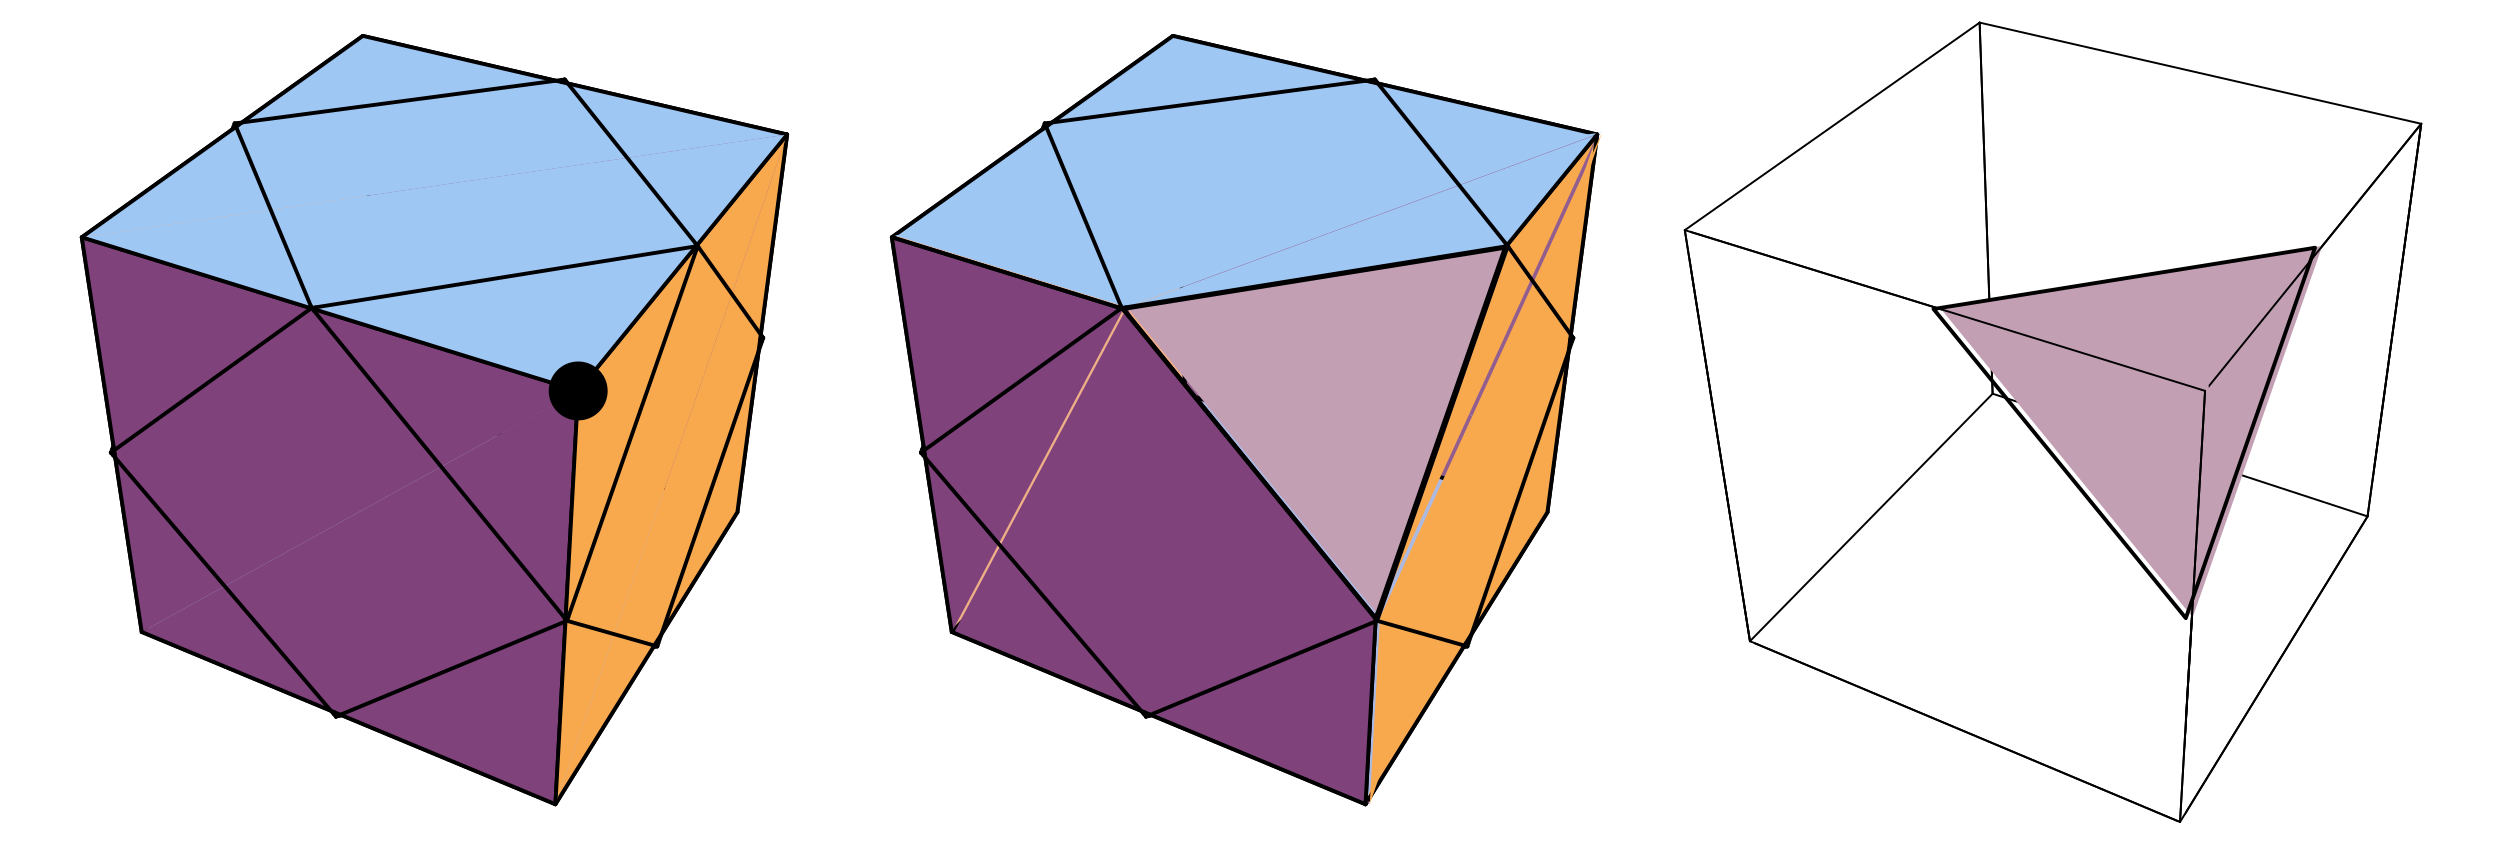 <?xml version="1.0" encoding="UTF-8"?>
<svg xmlns="http://www.w3.org/2000/svg" xmlns:xlink="http://www.w3.org/1999/xlink" width="319.19" height="108.25" viewBox="0 0 319.19 108.25">
<defs>
<clipPath id="clip-0">
<path clip-rule="nonzero" d="M 279 65 L 304 65 L 304 104.945 L 279 104.945 Z M 279 65 "/>
</clipPath>
<clipPath id="clip-1">
<path clip-rule="nonzero" d="M 303 15 L 310.105 15 L 310.105 66 L 303 66 Z M 303 15 "/>
</clipPath>
<clipPath id="clip-2">
<path clip-rule="nonzero" d="M 282 15 L 310.105 15 L 310.105 50 L 282 50 Z M 282 15 "/>
</clipPath>
<clipPath id="clip-3">
<path clip-rule="nonzero" d="M 279 49 L 283 49 L 283 104.945 L 279 104.945 Z M 279 49 "/>
</clipPath>
<clipPath id="clip-4">
<path clip-rule="nonzero" d="M 215.785 29 L 225 29 L 225 82 L 215.785 82 Z M 215.785 29 "/>
</clipPath>
<clipPath id="clip-5">
<path clip-rule="nonzero" d="M 215.785 29 L 283 29 L 283 50 L 215.785 50 Z M 215.785 29 "/>
</clipPath>
<clipPath id="clip-6">
<path clip-rule="nonzero" d="M 279 49 L 283 49 L 283 104.945 L 279 104.945 Z M 279 49 "/>
</clipPath>
<clipPath id="clip-7">
<path clip-rule="nonzero" d="M 224 81 L 280 81 L 280 104.945 L 224 104.945 Z M 224 81 "/>
</clipPath>
</defs>
<path fill-rule="nonzero" fill="rgb(57.227%, 36.693%, 56.25%)" fill-opacity="1" stroke-width="5" stroke-linecap="round" stroke-linejoin="round" stroke="rgb(0%, 0%, 0%)" stroke-opacity="1" stroke-miterlimit="10" d="M 460.9 1039.588 L 476.515 578.17 L 943.911 425.322 " transform="matrix(0.099, 0, 0, -0.099, 0.696, 107.505)"/>
<path fill-rule="nonzero" fill="rgb(67.188%, 72.852%, 89.062%)" fill-opacity="1" stroke-width="5" stroke-linecap="round" stroke-linejoin="round" stroke="rgb(0%, 0%, 0%)" stroke-opacity="1" stroke-miterlimit="10" d="M 476.515 578.17 L 175.774 270.861 L 709.249 48.707 " transform="matrix(0.099, 0, 0, -0.099, 0.696, 107.505)"/>
<path fill-rule="nonzero" fill="rgb(67.188%, 72.852%, 89.062%)" fill-opacity="1" stroke-width="5" stroke-linecap="round" stroke-linejoin="round" stroke="rgb(0%, 0%, 0%)" stroke-opacity="1" stroke-miterlimit="10" d="M 709.249 48.707 L 943.911 425.322 L 476.515 578.17 " transform="matrix(0.099, 0, 0, -0.099, 0.696, 107.505)"/>
<path fill-rule="nonzero" fill="rgb(93.75%, 68.555%, 52.93%)" fill-opacity="1" stroke-width="5" stroke-linecap="round" stroke-linejoin="round" stroke="rgb(0%, 0%, 0%)" stroke-opacity="1" stroke-miterlimit="10" d="M 476.515 578.17 L 460.9 1039.588 L 98.445 779.871 " transform="matrix(0.099, 0, 0, -0.099, 0.696, 107.505)"/>
<path fill-rule="nonzero" fill="rgb(93.75%, 68.555%, 52.93%)" fill-opacity="1" stroke-width="5" stroke-linecap="round" stroke-linejoin="round" stroke="rgb(0%, 0%, 0%)" stroke-opacity="1" stroke-miterlimit="10" d="M 98.445 779.871 L 175.774 270.861 L 476.515 578.17 " transform="matrix(0.099, 0, 0, -0.099, 0.696, 107.505)"/>
<path fill-rule="nonzero" fill="rgb(57.227%, 36.693%, 56.25%)" fill-opacity="1" stroke-width="5" stroke-linecap="round" stroke-linejoin="round" stroke="rgb(0%, 0%, 0%)" stroke-opacity="1" stroke-miterlimit="10" d="M 943.911 425.322 L 1008.102 912.423 L 460.9 1039.588 " transform="matrix(0.099, 0, 0, -0.099, 0.696, 107.505)"/>
<path fill-rule="nonzero" fill="rgb(97.264%, 66.209%, 30.809%)" fill-opacity="1" stroke-width="5" stroke-linecap="round" stroke-linejoin="round" stroke="rgb(0%, 0%, 0%)" stroke-opacity="1" stroke-miterlimit="10" d="M 1008.102 912.423 L 943.911 425.322 L 709.249 48.707 " transform="matrix(0.099, 0, 0, -0.099, 0.696, 107.505)"/>
<path fill="none" stroke-width="5" stroke-linecap="round" stroke-linejoin="round" stroke="rgb(0%, 0%, 0%)" stroke-opacity="1" stroke-miterlimit="10" d="M 974.118 648.341 L 977.226 649.993 " transform="matrix(0.099, 0, 0, -0.099, 0.696, 107.505)"/>
<path fill="none" stroke-width="5" stroke-linecap="round" stroke-linejoin="round" stroke="rgb(0%, 0%, 0%)" stroke-opacity="1" stroke-miterlimit="10" d="M 973.253 647.869 L 974.118 648.341 " transform="matrix(0.099, 0, 0, -0.099, 0.696, 107.505)"/>
<path fill="none" stroke-width="5" stroke-linecap="round" stroke-linejoin="round" stroke="rgb(0%, 0%, 0%)" stroke-opacity="1" stroke-miterlimit="10" d="M 839.009 255.167 L 840.622 252.295 " transform="matrix(0.099, 0, 0, -0.099, 0.696, 107.505)"/>
<path fill="none" stroke-width="5" stroke-linecap="round" stroke-linejoin="round" stroke="rgb(0%, 0%, 0%)" stroke-opacity="1" stroke-miterlimit="10" d="M 838.498 256.111 L 839.009 255.167 " transform="matrix(0.099, 0, 0, -0.099, 0.696, 107.505)"/>
<path fill-rule="nonzero" fill="rgb(62.5%, 78.125%, 95.506%)" fill-opacity="1" stroke-width="5" stroke-linecap="round" stroke-linejoin="round" stroke="rgb(0%, 0%, 0%)" stroke-opacity="1" stroke-miterlimit="10" d="M 98.445 779.871 L 460.9 1039.588 L 1008.102 912.423 " transform="matrix(0.099, 0, 0, -0.099, 0.696, 107.505)"/>
<path fill="none" stroke-width="5" stroke-linecap="round" stroke-linejoin="round" stroke="rgb(0%, 0%, 0%)" stroke-opacity="1" stroke-miterlimit="10" d="M 718.374 981.217 L 721.206 983.341 " transform="matrix(0.099, 0, 0, -0.099, 0.696, 107.505)"/>
<path fill="none" stroke-width="5" stroke-linecap="round" stroke-linejoin="round" stroke="rgb(0%, 0%, 0%)" stroke-opacity="1" stroke-miterlimit="10" d="M 716.88 980.077 L 718.374 981.217 " transform="matrix(0.099, 0, 0, -0.099, 0.696, 107.505)"/>
<path fill="none" stroke-width="5" stroke-linecap="round" stroke-linejoin="round" stroke="rgb(0%, 0%, 0%)" stroke-opacity="1" stroke-miterlimit="10" d="M 295.622 926.741 L 297.667 925.167 " transform="matrix(0.099, 0, 0, -0.099, 0.696, 107.505)"/>
<path fill="none" stroke-width="5" stroke-linecap="round" stroke-linejoin="round" stroke="rgb(0%, 0%, 0%)" stroke-opacity="1" stroke-miterlimit="10" d="M 297.667 925.167 L 299.398 923.869 " transform="matrix(0.099, 0, 0, -0.099, 0.696, 107.505)"/>
<path fill="none" stroke-width="5" stroke-linecap="round" stroke-linejoin="round" stroke="rgb(0%, 0%, 0%)" stroke-opacity="1" stroke-miterlimit="10" d="M 841.998 256.307 L 975.888 646.099 " transform="matrix(0.099, 0, 0, -0.099, 0.696, 107.505)"/>
<path fill="none" stroke-width="5" stroke-linecap="round" stroke-linejoin="round" stroke="rgb(0%, 0%, 0%)" stroke-opacity="1" stroke-miterlimit="10" d="M 975.888 646.099 L 977.226 649.993 " transform="matrix(0.099, 0, 0, -0.099, 0.696, 107.505)"/>
<path fill="none" stroke-width="5" stroke-linecap="round" stroke-linejoin="round" stroke="rgb(0%, 0%, 0%)" stroke-opacity="1" stroke-miterlimit="10" d="M 840.622 252.295 L 841.998 256.307 " transform="matrix(0.099, 0, 0, -0.099, 0.696, 107.505)"/>
<path fill="none" stroke-width="5" stroke-linecap="round" stroke-linejoin="round" stroke="rgb(0%, 0%, 0%)" stroke-opacity="1" stroke-miterlimit="10" d="M 976.557 650.937 L 977.226 649.993 " transform="matrix(0.099, 0, 0, -0.099, 0.696, 107.505)"/>
<path fill="none" stroke-width="5" stroke-linecap="round" stroke-linejoin="round" stroke="rgb(0%, 0%, 0%)" stroke-opacity="1" stroke-miterlimit="10" d="M 721.206 983.341 L 723.842 979.959 " transform="matrix(0.099, 0, 0, -0.099, 0.696, 107.505)"/>
<path fill="none" stroke-width="5" stroke-linecap="round" stroke-linejoin="round" stroke="rgb(0%, 0%, 0%)" stroke-opacity="1" stroke-miterlimit="10" d="M 723.842 979.959 L 725.218 978.149 " transform="matrix(0.099, 0, 0, -0.099, 0.696, 107.505)"/>
<path fill="none" stroke-width="5" stroke-linecap="round" stroke-linejoin="round" stroke="rgb(0%, 0%, 0%)" stroke-opacity="1" stroke-miterlimit="10" d="M 974.787 653.179 L 977.226 649.993 " transform="matrix(0.099, 0, 0, -0.099, 0.696, 107.505)"/>
<path fill="none" stroke-width="5" stroke-linecap="round" stroke-linejoin="round" stroke="rgb(0%, 0%, 0%)" stroke-opacity="1" stroke-miterlimit="10" d="M 974.079 654.083 L 974.787 653.179 " transform="matrix(0.099, 0, 0, -0.099, 0.696, 107.505)"/>
<path fill-rule="nonzero" fill="rgb(49.805%, 26.097%, 48.389%)" fill-opacity="1" stroke-width="5" stroke-linecap="round" stroke-linejoin="round" stroke="rgb(0%, 0%, 0%)" stroke-opacity="1" stroke-miterlimit="10" d="M 175.774 270.861 L 98.445 779.871 L 738.631 581.71 " transform="matrix(0.099, 0, 0, -0.099, 0.696, 107.505)"/>
<path fill="none" stroke-width="5" stroke-linecap="round" stroke-linejoin="round" stroke="rgb(0%, 0%, 0%)" stroke-opacity="1" stroke-miterlimit="10" d="M 135.929 502.14 L 138.329 501.392 " transform="matrix(0.099, 0, 0, -0.099, 0.696, 107.505)"/>
<path fill="none" stroke-width="5" stroke-linecap="round" stroke-linejoin="round" stroke="rgb(0%, 0%, 0%)" stroke-opacity="1" stroke-miterlimit="10" d="M 138.329 501.392 L 140.885 500.566 " transform="matrix(0.099, 0, 0, -0.099, 0.696, 107.505)"/>
<path fill-rule="nonzero" fill="rgb(49.805%, 26.097%, 48.389%)" fill-opacity="1" stroke-width="5" stroke-linecap="round" stroke-linejoin="round" stroke="rgb(0%, 0%, 0%)" stroke-opacity="1" stroke-miterlimit="10" d="M 738.631 581.71 L 709.249 48.707 L 175.774 270.861 " transform="matrix(0.099, 0, 0, -0.099, 0.696, 107.505)"/>
<path fill="none" stroke-width="5" stroke-linecap="round" stroke-linejoin="round" stroke="rgb(0%, 0%, 0%)" stroke-opacity="1" stroke-miterlimit="10" d="M 425.185 164.897 L 426.208 161.751 " transform="matrix(0.099, 0, 0, -0.099, 0.696, 107.505)"/>
<path fill="none" stroke-width="5" stroke-linecap="round" stroke-linejoin="round" stroke="rgb(0%, 0%, 0%)" stroke-opacity="1" stroke-miterlimit="10" d="M 424.398 167.336 L 425.185 164.897 " transform="matrix(0.099, 0, 0, -0.099, 0.696, 107.505)"/>
<path fill="none" stroke-width="5" stroke-linecap="round" stroke-linejoin="round" stroke="rgb(0%, 0%, 0%)" stroke-opacity="1" stroke-miterlimit="10" d="M 426.208 161.751 L 430.495 162.695 " transform="matrix(0.099, 0, 0, -0.099, 0.696, 107.505)"/>
<path fill="none" stroke-width="5" stroke-linecap="round" stroke-linejoin="round" stroke="rgb(0%, 0%, 0%)" stroke-opacity="1" stroke-miterlimit="10" d="M 430.495 162.695 L 433.799 163.402 " transform="matrix(0.099, 0, 0, -0.099, 0.696, 107.505)"/>
<path fill="none" stroke-width="5" stroke-linecap="round" stroke-linejoin="round" stroke="rgb(0%, 0%, 0%)" stroke-opacity="1" stroke-miterlimit="10" d="M 836.688 251.43 L 840.622 252.295 " transform="matrix(0.099, 0, 0, -0.099, 0.696, 107.505)"/>
<path fill="none" stroke-width="5" stroke-linecap="round" stroke-linejoin="round" stroke="rgb(0%, 0%, 0%)" stroke-opacity="1" stroke-miterlimit="10" d="M 835.39 251.155 L 836.688 251.43 " transform="matrix(0.099, 0, 0, -0.099, 0.696, 107.505)"/>
<path fill="none" stroke-width="5" stroke-linecap="round" stroke-linejoin="round" stroke="rgb(0%, 0%, 0%)" stroke-opacity="1" stroke-miterlimit="10" d="M 839.678 252.571 L 840.622 252.295 " transform="matrix(0.099, 0, 0, -0.099, 0.696, 107.505)"/>
<path fill="none" stroke-width="5" stroke-linecap="round" stroke-linejoin="round" stroke="rgb(0%, 0%, 0%)" stroke-opacity="1" stroke-miterlimit="10" d="M 300.027 927.331 L 717.194 982.79 " transform="matrix(0.099, 0, 0, -0.099, 0.696, 107.505)"/>
<path fill="none" stroke-width="5" stroke-linecap="round" stroke-linejoin="round" stroke="rgb(0%, 0%, 0%)" stroke-opacity="1" stroke-miterlimit="10" d="M 717.194 982.79 L 721.206 983.341 " transform="matrix(0.099, 0, 0, -0.099, 0.696, 107.505)"/>
<path fill="none" stroke-width="5" stroke-linecap="round" stroke-linejoin="round" stroke="rgb(0%, 0%, 0%)" stroke-opacity="1" stroke-miterlimit="10" d="M 295.622 926.741 L 300.027 927.331 " transform="matrix(0.099, 0, 0, -0.099, 0.696, 107.505)"/>
<path fill="none" stroke-width="5" stroke-linecap="round" stroke-linejoin="round" stroke="rgb(0%, 0%, 0%)" stroke-opacity="1" stroke-miterlimit="10" d="M 721.206 983.341 L 722.662 981.532 " transform="matrix(0.099, 0, 0, -0.099, 0.696, 107.505)"/>
<path fill="none" stroke-width="5" stroke-linecap="round" stroke-linejoin="round" stroke="rgb(0%, 0%, 0%)" stroke-opacity="1" stroke-miterlimit="10" d="M 138.919 498.678 L 423.415 165.015 " transform="matrix(0.099, 0, 0, -0.099, 0.696, 107.505)"/>
<path fill="none" stroke-width="5" stroke-linecap="round" stroke-linejoin="round" stroke="rgb(0%, 0%, 0%)" stroke-opacity="1" stroke-miterlimit="10" d="M 135.929 502.14 L 138.919 498.678 " transform="matrix(0.099, 0, 0, -0.099, 0.696, 107.505)"/>
<path fill="none" stroke-width="5" stroke-linecap="round" stroke-linejoin="round" stroke="rgb(0%, 0%, 0%)" stroke-opacity="1" stroke-miterlimit="10" d="M 423.415 165.015 L 426.208 161.751 " transform="matrix(0.099, 0, 0, -0.099, 0.696, 107.505)"/>
<path fill="none" stroke-width="5" stroke-linecap="round" stroke-linejoin="round" stroke="rgb(0%, 0%, 0%)" stroke-opacity="1" stroke-miterlimit="10" d="M 426.208 161.751 L 428.725 162.812 " transform="matrix(0.099, 0, 0, -0.099, 0.696, 107.505)"/>
<path fill="none" stroke-width="5" stroke-linecap="round" stroke-linejoin="round" stroke="rgb(0%, 0%, 0%)" stroke-opacity="1" stroke-miterlimit="10" d="M 295.622 926.741 L 296.448 924.774 " transform="matrix(0.099, 0, 0, -0.099, 0.696, 107.505)"/>
<path fill="none" stroke-width="5" stroke-linecap="round" stroke-linejoin="round" stroke="rgb(0%, 0%, 0%)" stroke-opacity="1" stroke-miterlimit="10" d="M 135.929 502.14 L 137.542 506.427 " transform="matrix(0.099, 0, 0, -0.099, 0.696, 107.505)"/>
<path fill="none" stroke-width="5" stroke-linecap="round" stroke-linejoin="round" stroke="rgb(0%, 0%, 0%)" stroke-opacity="1" stroke-miterlimit="10" d="M 137.542 506.427 L 139.273 511.029 " transform="matrix(0.099, 0, 0, -0.099, 0.696, 107.505)"/>
<path fill="none" stroke-width="5" stroke-linecap="round" stroke-linejoin="round" stroke="rgb(0%, 0%, 0%)" stroke-opacity="1" stroke-miterlimit="10" d="M 294.088 922.611 L 295.622 926.741 " transform="matrix(0.099, 0, 0, -0.099, 0.696, 107.505)"/>
<path fill="none" stroke-width="5" stroke-linecap="round" stroke-linejoin="round" stroke="rgb(0%, 0%, 0%)" stroke-opacity="1" stroke-miterlimit="10" d="M 292.75 919.071 L 294.088 922.611 " transform="matrix(0.099, 0, 0, -0.099, 0.696, 107.505)"/>
<path fill-rule="nonzero" fill="rgb(97.264%, 66.209%, 30.809%)" fill-opacity="1" stroke-width="5" stroke-linecap="round" stroke-linejoin="round" stroke="rgb(0%, 0%, 0%)" stroke-opacity="1" stroke-miterlimit="10" d="M 709.249 48.707 L 738.631 581.71 L 1008.102 912.423 " transform="matrix(0.099, 0, 0, -0.099, 0.696, 107.505)"/>
<path fill="none" stroke-width="5" stroke-linecap="round" stroke-linejoin="round" stroke="rgb(0%, 0%, 0%)" stroke-opacity="1" stroke-miterlimit="10" d="M 428.725 162.812 L 720.774 283.841 " transform="matrix(0.099, 0, 0, -0.099, 0.696, 107.505)"/>
<path fill="none" stroke-width="5" stroke-linecap="round" stroke-linejoin="round" stroke="rgb(0%, 0%, 0%)" stroke-opacity="1" stroke-miterlimit="10" d="M 720.774 283.841 L 724.235 285.257 " transform="matrix(0.099, 0, 0, -0.099, 0.696, 107.505)"/>
<path fill="none" stroke-width="5" stroke-linecap="round" stroke-linejoin="round" stroke="rgb(0%, 0%, 0%)" stroke-opacity="1" stroke-miterlimit="10" d="M 725.612 284.863 L 839.678 252.571 " transform="matrix(0.099, 0, 0, -0.099, 0.696, 107.505)"/>
<path fill="none" stroke-width="5" stroke-linecap="round" stroke-linejoin="round" stroke="rgb(0%, 0%, 0%)" stroke-opacity="1" stroke-miterlimit="10" d="M 724.235 285.257 L 725.612 284.863 " transform="matrix(0.099, 0, 0, -0.099, 0.696, 107.505)"/>
<path fill-rule="nonzero" fill="rgb(62.5%, 78.125%, 95.506%)" fill-opacity="1" stroke-width="5" stroke-linecap="round" stroke-linejoin="round" stroke="rgb(0%, 0%, 0%)" stroke-opacity="1" stroke-miterlimit="10" d="M 1008.102 912.423 L 738.631 581.71 L 98.445 779.871 " transform="matrix(0.099, 0, 0, -0.099, 0.696, 107.505)"/>
<path fill="none" stroke-width="5" stroke-linecap="round" stroke-linejoin="round" stroke="rgb(0%, 0%, 0%)" stroke-opacity="1" stroke-miterlimit="10" d="M 892.778 768.582 L 893.8 767.127 " transform="matrix(0.099, 0, 0, -0.099, 0.696, 107.505)"/>
<path fill="none" stroke-width="5" stroke-linecap="round" stroke-linejoin="round" stroke="rgb(0%, 0%, 0%)" stroke-opacity="1" stroke-miterlimit="10" d="M 893.8 767.127 L 976.557 650.937 " transform="matrix(0.099, 0, 0, -0.099, 0.696, 107.505)"/>
<path fill="none" stroke-width="5" stroke-linecap="round" stroke-linejoin="round" stroke="rgb(0%, 0%, 0%)" stroke-opacity="1" stroke-miterlimit="10" d="M 890.772 771.06 L 892.778 768.582 " transform="matrix(0.099, 0, 0, -0.099, 0.696, 107.505)"/>
<path fill="none" stroke-width="5" stroke-linecap="round" stroke-linejoin="round" stroke="rgb(0%, 0%, 0%)" stroke-opacity="1" stroke-miterlimit="10" d="M 722.662 981.532 L 890.772 771.06 " transform="matrix(0.099, 0, 0, -0.099, 0.696, 107.505)"/>
<path fill="none" stroke-width="5" stroke-linecap="round" stroke-linejoin="round" stroke="rgb(0%, 0%, 0%)" stroke-opacity="1" stroke-miterlimit="10" d="M 296.448 924.774 L 393.758 691.529 " transform="matrix(0.099, 0, 0, -0.099, 0.696, 107.505)"/>
<path fill="none" stroke-width="5" stroke-linecap="round" stroke-linejoin="round" stroke="rgb(0%, 0%, 0%)" stroke-opacity="1" stroke-miterlimit="10" d="M 393.758 691.529 L 394.899 688.736 " transform="matrix(0.099, 0, 0, -0.099, 0.696, 107.505)"/>
<path fill="none" stroke-width="5" stroke-linecap="round" stroke-linejoin="round" stroke="rgb(0%, 0%, 0%)" stroke-opacity="1" stroke-miterlimit="10" d="M 391.909 686.573 L 394.899 688.736 " transform="matrix(0.099, 0, 0, -0.099, 0.696, 107.505)"/>
<path fill="none" stroke-width="5" stroke-linecap="round" stroke-linejoin="round" stroke="rgb(0%, 0%, 0%)" stroke-opacity="1" stroke-miterlimit="10" d="M 138.132 503.713 L 391.909 686.573 " transform="matrix(0.099, 0, 0, -0.099, 0.696, 107.505)"/>
<path fill="none" stroke-width="5" stroke-linecap="round" stroke-linejoin="round" stroke="rgb(0%, 0%, 0%)" stroke-opacity="1" stroke-miterlimit="10" d="M 135.929 502.14 L 138.132 503.713 " transform="matrix(0.099, 0, 0, -0.099, 0.696, 107.505)"/>
<path fill="none" stroke-width="5" stroke-linecap="round" stroke-linejoin="round" stroke="rgb(0%, 0%, 0%)" stroke-opacity="1" stroke-miterlimit="10" d="M 394.899 688.736 L 400.13 689.562 " transform="matrix(0.099, 0, 0, -0.099, 0.696, 107.505)"/>
<path fill="none" stroke-width="5" stroke-linecap="round" stroke-linejoin="round" stroke="rgb(0%, 0%, 0%)" stroke-opacity="1" stroke-miterlimit="10" d="M 888.097 767.835 L 892.778 768.582 " transform="matrix(0.099, 0, 0, -0.099, 0.696, 107.505)"/>
<path fill="none" stroke-width="5" stroke-linecap="round" stroke-linejoin="round" stroke="rgb(0%, 0%, 0%)" stroke-opacity="1" stroke-miterlimit="10" d="M 400.13 689.562 L 888.097 767.835 " transform="matrix(0.099, 0, 0, -0.099, 0.696, 107.505)"/>
<path fill="none" stroke-width="5" stroke-linecap="round" stroke-linejoin="round" stroke="rgb(0%, 0%, 0%)" stroke-opacity="1" stroke-miterlimit="10" d="M 724.235 285.257 L 725.926 290.134 " transform="matrix(0.099, 0, 0, -0.099, 0.696, 107.505)"/>
<path fill="none" stroke-width="5" stroke-linecap="round" stroke-linejoin="round" stroke="rgb(0%, 0%, 0%)" stroke-opacity="1" stroke-miterlimit="10" d="M 891.126 763.862 L 892.778 768.582 " transform="matrix(0.099, 0, 0, -0.099, 0.696, 107.505)"/>
<path fill="none" stroke-width="5" stroke-linecap="round" stroke-linejoin="round" stroke="rgb(0%, 0%, 0%)" stroke-opacity="1" stroke-miterlimit="10" d="M 725.926 290.134 L 891.126 763.862 " transform="matrix(0.099, 0, 0, -0.099, 0.696, 107.505)"/>
<path fill="none" stroke-width="5" stroke-linecap="round" stroke-linejoin="round" stroke="rgb(0%, 0%, 0%)" stroke-opacity="1" stroke-miterlimit="10" d="M 721.088 289.111 L 724.235 285.257 " transform="matrix(0.099, 0, 0, -0.099, 0.696, 107.505)"/>
<path fill="none" stroke-width="5" stroke-linecap="round" stroke-linejoin="round" stroke="rgb(0%, 0%, 0%)" stroke-opacity="1" stroke-miterlimit="10" d="M 394.899 688.736 L 398.281 684.606 " transform="matrix(0.099, 0, 0, -0.099, 0.696, 107.505)"/>
<path fill="none" stroke-width="5" stroke-linecap="round" stroke-linejoin="round" stroke="rgb(0%, 0%, 0%)" stroke-opacity="1" stroke-miterlimit="10" d="M 398.281 684.606 L 721.088 289.111 " transform="matrix(0.099, 0, 0, -0.099, 0.696, 107.505)"/>
<path fill="none" stroke-width="75.979" stroke-linecap="round" stroke-linejoin="round" stroke="rgb(0%, 0%, 0%)" stroke-opacity="1" stroke-miterlimit="10" d="M 738.631 581.71 L 738.631 581.71 " transform="matrix(0.099, 0, 0, -0.099, 0.696, 107.505)"/>
<path fill-rule="nonzero" fill="rgb(57.227%, 36.693%, 56.25%)" fill-opacity="1" stroke-width="5" stroke-linecap="round" stroke-linejoin="round" stroke="rgb(0%, 0%, 0%)" stroke-opacity="1" stroke-miterlimit="10" d="M 1505.627 1039.588 L 1521.242 578.17 L 1988.638 425.322 " transform="matrix(0.099, 0, 0, -0.099, 0.696, 107.505)"/>
<path fill-rule="nonzero" fill="rgb(67.188%, 72.852%, 89.062%)" fill-opacity="1" stroke-width="5" stroke-linecap="round" stroke-linejoin="round" stroke="rgb(0%, 0%, 0%)" stroke-opacity="1" stroke-miterlimit="10" d="M 1521.242 578.17 L 1220.462 270.861 L 1753.977 48.707 " transform="matrix(0.099, 0, 0, -0.099, 0.696, 107.505)"/>
<path fill-rule="nonzero" fill="rgb(67.188%, 72.852%, 89.062%)" fill-opacity="1" stroke-width="5" stroke-linecap="round" stroke-linejoin="round" stroke="rgb(0%, 0%, 0%)" stroke-opacity="1" stroke-miterlimit="10" d="M 1753.977 48.707 L 1988.638 425.322 L 1521.242 578.17 " transform="matrix(0.099, 0, 0, -0.099, 0.696, 107.505)"/>
<path fill-rule="nonzero" fill="rgb(93.75%, 68.555%, 52.93%)" fill-opacity="1" stroke-width="5" stroke-linecap="round" stroke-linejoin="round" stroke="rgb(0%, 0%, 0%)" stroke-opacity="1" stroke-miterlimit="10" d="M 1521.242 578.17 L 1505.627 1039.588 L 1143.172 779.871 " transform="matrix(0.099, 0, 0, -0.099, 0.696, 107.505)"/>
<path fill-rule="nonzero" fill="rgb(93.75%, 68.555%, 52.93%)" fill-opacity="1" stroke-width="5" stroke-linecap="round" stroke-linejoin="round" stroke="rgb(0%, 0%, 0%)" stroke-opacity="1" stroke-miterlimit="10" d="M 1143.172 779.871 L 1220.462 270.861 L 1521.242 578.17 " transform="matrix(0.099, 0, 0, -0.099, 0.696, 107.505)"/>
<path fill-rule="nonzero" fill="rgb(57.227%, 36.693%, 56.25%)" fill-opacity="1" stroke-width="5" stroke-linecap="round" stroke-linejoin="round" stroke="rgb(0%, 0%, 0%)" stroke-opacity="1" stroke-miterlimit="10" d="M 1988.638 425.322 L 2052.83 912.423 L 1505.627 1039.588 " transform="matrix(0.099, 0, 0, -0.099, 0.696, 107.505)"/>
<path fill-rule="nonzero" fill="rgb(97.264%, 66.209%, 30.809%)" fill-opacity="1" stroke-width="5" stroke-linecap="round" stroke-linejoin="round" stroke="rgb(0%, 0%, 0%)" stroke-opacity="1" stroke-miterlimit="10" d="M 2052.83 912.423 L 1988.638 425.322 L 1753.977 48.707 " transform="matrix(0.099, 0, 0, -0.099, 0.696, 107.505)"/>
<path fill="none" stroke-width="5" stroke-linecap="round" stroke-linejoin="round" stroke="rgb(0%, 0%, 0%)" stroke-opacity="1" stroke-miterlimit="10" d="M 2018.846 648.341 L 2021.953 649.993 " transform="matrix(0.099, 0, 0, -0.099, 0.696, 107.505)"/>
<path fill="none" stroke-width="5" stroke-linecap="round" stroke-linejoin="round" stroke="rgb(0%, 0%, 0%)" stroke-opacity="1" stroke-miterlimit="10" d="M 2017.981 647.869 L 2018.846 648.341 " transform="matrix(0.099, 0, 0, -0.099, 0.696, 107.505)"/>
<path fill="none" stroke-width="5" stroke-linecap="round" stroke-linejoin="round" stroke="rgb(0%, 0%, 0%)" stroke-opacity="1" stroke-miterlimit="10" d="M 1883.737 255.167 L 1885.349 252.295 " transform="matrix(0.099, 0, 0, -0.099, 0.696, 107.505)"/>
<path fill="none" stroke-width="5" stroke-linecap="round" stroke-linejoin="round" stroke="rgb(0%, 0%, 0%)" stroke-opacity="1" stroke-miterlimit="10" d="M 1883.225 256.111 L 1883.737 255.167 " transform="matrix(0.099, 0, 0, -0.099, 0.696, 107.505)"/>
<path fill-rule="nonzero" fill="rgb(62.5%, 78.125%, 95.506%)" fill-opacity="1" stroke-width="5" stroke-linecap="round" stroke-linejoin="round" stroke="rgb(0%, 0%, 0%)" stroke-opacity="1" stroke-miterlimit="10" d="M 1143.172 779.871 L 1505.627 1039.588 L 2052.83 912.423 " transform="matrix(0.099, 0, 0, -0.099, 0.696, 107.505)"/>
<path fill="none" stroke-width="5" stroke-linecap="round" stroke-linejoin="round" stroke="rgb(0%, 0%, 0%)" stroke-opacity="1" stroke-miterlimit="10" d="M 1763.102 981.217 L 1765.934 983.341 " transform="matrix(0.099, 0, 0, -0.099, 0.696, 107.505)"/>
<path fill="none" stroke-width="5" stroke-linecap="round" stroke-linejoin="round" stroke="rgb(0%, 0%, 0%)" stroke-opacity="1" stroke-miterlimit="10" d="M 1761.607 980.077 L 1763.102 981.217 " transform="matrix(0.099, 0, 0, -0.099, 0.696, 107.505)"/>
<path fill="none" stroke-width="5" stroke-linecap="round" stroke-linejoin="round" stroke="rgb(0%, 0%, 0%)" stroke-opacity="1" stroke-miterlimit="10" d="M 1340.349 926.741 L 1342.395 925.167 " transform="matrix(0.099, 0, 0, -0.099, 0.696, 107.505)"/>
<path fill="none" stroke-width="5" stroke-linecap="round" stroke-linejoin="round" stroke="rgb(0%, 0%, 0%)" stroke-opacity="1" stroke-miterlimit="10" d="M 1342.395 925.167 L 1344.125 923.869 " transform="matrix(0.099, 0, 0, -0.099, 0.696, 107.505)"/>
<path fill="none" stroke-width="5" stroke-linecap="round" stroke-linejoin="round" stroke="rgb(0%, 0%, 0%)" stroke-opacity="1" stroke-miterlimit="10" d="M 1886.726 256.307 L 2020.616 646.099 " transform="matrix(0.099, 0, 0, -0.099, 0.696, 107.505)"/>
<path fill="none" stroke-width="5" stroke-linecap="round" stroke-linejoin="round" stroke="rgb(0%, 0%, 0%)" stroke-opacity="1" stroke-miterlimit="10" d="M 2020.616 646.099 L 2021.953 649.993 " transform="matrix(0.099, 0, 0, -0.099, 0.696, 107.505)"/>
<path fill="none" stroke-width="5" stroke-linecap="round" stroke-linejoin="round" stroke="rgb(0%, 0%, 0%)" stroke-opacity="1" stroke-miterlimit="10" d="M 1885.349 252.295 L 1886.726 256.307 " transform="matrix(0.099, 0, 0, -0.099, 0.696, 107.505)"/>
<path fill="none" stroke-width="5" stroke-linecap="round" stroke-linejoin="round" stroke="rgb(0%, 0%, 0%)" stroke-opacity="1" stroke-miterlimit="10" d="M 2021.245 650.937 L 2021.953 649.993 " transform="matrix(0.099, 0, 0, -0.099, 0.696, 107.505)"/>
<path fill="none" stroke-width="5" stroke-linecap="round" stroke-linejoin="round" stroke="rgb(0%, 0%, 0%)" stroke-opacity="1" stroke-miterlimit="10" d="M 1765.934 983.341 L 1768.569 979.959 " transform="matrix(0.099, 0, 0, -0.099, 0.696, 107.505)"/>
<path fill="none" stroke-width="5" stroke-linecap="round" stroke-linejoin="round" stroke="rgb(0%, 0%, 0%)" stroke-opacity="1" stroke-miterlimit="10" d="M 1768.569 979.959 L 1769.946 978.149 " transform="matrix(0.099, 0, 0, -0.099, 0.696, 107.505)"/>
<path fill="none" stroke-width="5" stroke-linecap="round" stroke-linejoin="round" stroke="rgb(0%, 0%, 0%)" stroke-opacity="1" stroke-miterlimit="10" d="M 2019.475 653.179 L 2021.953 649.993 " transform="matrix(0.099, 0, 0, -0.099, 0.696, 107.505)"/>
<path fill="none" stroke-width="5" stroke-linecap="round" stroke-linejoin="round" stroke="rgb(0%, 0%, 0%)" stroke-opacity="1" stroke-miterlimit="10" d="M 2018.807 654.083 L 2019.475 653.179 " transform="matrix(0.099, 0, 0, -0.099, 0.696, 107.505)"/>
<path fill-rule="nonzero" fill="rgb(49.805%, 26.097%, 48.389%)" fill-opacity="1" stroke-width="5" stroke-linecap="round" stroke-linejoin="round" stroke="rgb(0%, 0%, 0%)" stroke-opacity="1" stroke-miterlimit="10" d="M 1220.462 270.861 L 1143.172 779.871 L 1441.829 687.399 " transform="matrix(0.099, 0, 0, -0.099, 0.696, 107.505)"/>
<path fill="none" stroke-width="5" stroke-linecap="round" stroke-linejoin="round" stroke="rgb(0%, 0%, 0%)" stroke-opacity="1" stroke-miterlimit="10" d="M 1180.657 502.14 L 1183.056 501.392 " transform="matrix(0.099, 0, 0, -0.099, 0.696, 107.505)"/>
<path fill="none" stroke-width="5" stroke-linecap="round" stroke-linejoin="round" stroke="rgb(0%, 0%, 0%)" stroke-opacity="1" stroke-miterlimit="10" d="M 1183.056 501.392 L 1185.613 500.566 " transform="matrix(0.099, 0, 0, -0.099, 0.696, 107.505)"/>
<path fill-rule="nonzero" fill="rgb(49.805%, 26.097%, 48.389%)" fill-opacity="1" d="M 174.887 102.668 L 121.902 80.605 L 143.887 39.238 "/>
<path fill="none" stroke-width="5" stroke-linecap="round" stroke-linejoin="round" stroke="rgb(0%, 0%, 0%)" stroke-opacity="1" stroke-miterlimit="10" d="M 1753.977 48.707 L 1220.462 270.861 " transform="matrix(0.099, 0, 0, -0.099, 0.696, 107.505)"/>
<path fill="none" stroke-width="5" stroke-linecap="round" stroke-linejoin="round" stroke="rgb(0%, 0%, 0%)" stroke-opacity="1" stroke-miterlimit="10" d="M 1469.913 164.897 L 1470.896 161.751 " transform="matrix(0.099, 0, 0, -0.099, 0.696, 107.505)"/>
<path fill="none" stroke-width="5" stroke-linecap="round" stroke-linejoin="round" stroke="rgb(0%, 0%, 0%)" stroke-opacity="1" stroke-miterlimit="10" d="M 1469.126 167.336 L 1469.913 164.897 " transform="matrix(0.099, 0, 0, -0.099, 0.696, 107.505)"/>
<path fill="none" stroke-width="5" stroke-linecap="round" stroke-linejoin="round" stroke="rgb(0%, 0%, 0%)" stroke-opacity="1" stroke-miterlimit="10" d="M 1470.896 161.751 L 1475.223 162.695 " transform="matrix(0.099, 0, 0, -0.099, 0.696, 107.505)"/>
<path fill="none" stroke-width="5" stroke-linecap="round" stroke-linejoin="round" stroke="rgb(0%, 0%, 0%)" stroke-opacity="1" stroke-miterlimit="10" d="M 1475.223 162.695 L 1478.527 163.402 " transform="matrix(0.099, 0, 0, -0.099, 0.696, 107.505)"/>
<path fill="none" stroke-width="5" stroke-linecap="round" stroke-linejoin="round" stroke="rgb(0%, 0%, 0%)" stroke-opacity="1" stroke-miterlimit="10" d="M 1881.416 251.43 L 1885.349 252.295 " transform="matrix(0.099, 0, 0, -0.099, 0.696, 107.505)"/>
<path fill="none" stroke-width="5" stroke-linecap="round" stroke-linejoin="round" stroke="rgb(0%, 0%, 0%)" stroke-opacity="1" stroke-miterlimit="10" d="M 1880.118 251.155 L 1881.416 251.43 " transform="matrix(0.099, 0, 0, -0.099, 0.696, 107.505)"/>
<path fill="none" stroke-width="5" stroke-linecap="round" stroke-linejoin="round" stroke="rgb(0%, 0%, 0%)" stroke-opacity="1" stroke-miterlimit="10" d="M 1884.405 252.571 L 1885.349 252.295 " transform="matrix(0.099, 0, 0, -0.099, 0.696, 107.505)"/>
<path fill="none" stroke-width="5" stroke-linecap="round" stroke-linejoin="round" stroke="rgb(0%, 0%, 0%)" stroke-opacity="1" stroke-miterlimit="10" d="M 1344.755 927.331 L 1761.922 982.79 " transform="matrix(0.099, 0, 0, -0.099, 0.696, 107.505)"/>
<path fill="none" stroke-width="5" stroke-linecap="round" stroke-linejoin="round" stroke="rgb(0%, 0%, 0%)" stroke-opacity="1" stroke-miterlimit="10" d="M 1761.922 982.79 L 1765.934 983.341 " transform="matrix(0.099, 0, 0, -0.099, 0.696, 107.505)"/>
<path fill="none" stroke-width="5" stroke-linecap="round" stroke-linejoin="round" stroke="rgb(0%, 0%, 0%)" stroke-opacity="1" stroke-miterlimit="10" d="M 1340.349 926.741 L 1344.755 927.331 " transform="matrix(0.099, 0, 0, -0.099, 0.696, 107.505)"/>
<path fill="none" stroke-width="5" stroke-linecap="round" stroke-linejoin="round" stroke="rgb(0%, 0%, 0%)" stroke-opacity="1" stroke-miterlimit="10" d="M 1765.934 983.341 L 1767.389 981.532 " transform="matrix(0.099, 0, 0, -0.099, 0.696, 107.505)"/>
<path fill="none" stroke-width="5" stroke-linecap="round" stroke-linejoin="round" stroke="rgb(0%, 0%, 0%)" stroke-opacity="1" stroke-miterlimit="10" d="M 1183.646 498.678 L 1468.103 165.015 " transform="matrix(0.099, 0, 0, -0.099, 0.696, 107.505)"/>
<path fill="none" stroke-width="5" stroke-linecap="round" stroke-linejoin="round" stroke="rgb(0%, 0%, 0%)" stroke-opacity="1" stroke-miterlimit="10" d="M 1180.657 502.14 L 1183.646 498.678 " transform="matrix(0.099, 0, 0, -0.099, 0.696, 107.505)"/>
<path fill="none" stroke-width="5" stroke-linecap="round" stroke-linejoin="round" stroke="rgb(0%, 0%, 0%)" stroke-opacity="1" stroke-miterlimit="10" d="M 1468.103 165.015 L 1470.896 161.751 " transform="matrix(0.099, 0, 0, -0.099, 0.696, 107.505)"/>
<path fill="none" stroke-width="5" stroke-linecap="round" stroke-linejoin="round" stroke="rgb(0%, 0%, 0%)" stroke-opacity="1" stroke-miterlimit="10" d="M 1470.896 161.751 L 1473.453 162.812 " transform="matrix(0.099, 0, 0, -0.099, 0.696, 107.505)"/>
<path fill="none" stroke-width="5" stroke-linecap="round" stroke-linejoin="round" stroke="rgb(0%, 0%, 0%)" stroke-opacity="1" stroke-miterlimit="10" d="M 1340.349 926.741 L 1341.175 924.774 " transform="matrix(0.099, 0, 0, -0.099, 0.696, 107.505)"/>
<path fill="none" stroke-width="5" stroke-linecap="round" stroke-linejoin="round" stroke="rgb(0%, 0%, 0%)" stroke-opacity="1" stroke-miterlimit="10" d="M 1180.657 502.14 L 1182.269 506.427 " transform="matrix(0.099, 0, 0, -0.099, 0.696, 107.505)"/>
<path fill="none" stroke-width="5" stroke-linecap="round" stroke-linejoin="round" stroke="rgb(0%, 0%, 0%)" stroke-opacity="1" stroke-miterlimit="10" d="M 1182.269 506.427 L 1184 511.029 " transform="matrix(0.099, 0, 0, -0.099, 0.696, 107.505)"/>
<path fill="none" stroke-width="5" stroke-linecap="round" stroke-linejoin="round" stroke="rgb(0%, 0%, 0%)" stroke-opacity="1" stroke-miterlimit="10" d="M 1338.776 922.611 L 1340.349 926.741 " transform="matrix(0.099, 0, 0, -0.099, 0.696, 107.505)"/>
<path fill="none" stroke-width="5" stroke-linecap="round" stroke-linejoin="round" stroke="rgb(0%, 0%, 0%)" stroke-opacity="1" stroke-miterlimit="10" d="M 1337.478 919.071 L 1338.776 922.611 " transform="matrix(0.099, 0, 0, -0.099, 0.696, 107.505)"/>
<path fill-rule="nonzero" fill="rgb(97.264%, 66.209%, 30.809%)" fill-opacity="1" stroke-width="5" stroke-linecap="round" stroke-linejoin="round" stroke="rgb(0%, 0%, 0%)" stroke-opacity="1" stroke-miterlimit="10" d="M 1767.193 288.718 L 1933.847 766.38 L 2052.83 912.423 " transform="matrix(0.099, 0, 0, -0.099, 0.696, 107.505)"/>
<path fill-rule="nonzero" fill="rgb(97.264%, 66.209%, 30.809%)" fill-opacity="1" d="M 174.887 102.668 L 176.199 78.832 L 204.566 16.891 "/>
<path fill="none" stroke-width="5" stroke-linecap="round" stroke-linejoin="round" stroke="rgb(0%, 0%, 0%)" stroke-opacity="1" stroke-miterlimit="10" d="M 1753.977 48.707 L 1767.193 288.718 " transform="matrix(0.099, 0, 0, -0.099, 0.696, 107.505)"/>
<path fill="none" stroke-width="5" stroke-linecap="round" stroke-linejoin="round" stroke="rgb(0%, 0%, 0%)" stroke-opacity="1" stroke-miterlimit="10" d="M 1768.923 285.257 L 1884.405 252.571 " transform="matrix(0.099, 0, 0, -0.099, 0.696, 107.505)"/>
<path fill-rule="nonzero" fill="rgb(62.5%, 78.125%, 95.506%)" fill-opacity="1" d="M 143.887 39.238 L 114.227 30.055 L 204.566 16.891 "/>
<path fill="none" stroke-width="5" stroke-linecap="round" stroke-linejoin="round" stroke="rgb(0%, 0%, 0%)" stroke-opacity="1" stroke-miterlimit="10" d="M 1441.829 687.399 L 1143.172 779.871 " transform="matrix(0.099, 0, 0, -0.099, 0.696, 107.505)"/>
<path fill="none" stroke-width="5" stroke-linecap="round" stroke-linejoin="round" stroke="rgb(0%, 0%, 0%)" stroke-opacity="1" stroke-miterlimit="10" d="M 1341.175 924.774 L 1438.446 691.529 " transform="matrix(0.099, 0, 0, -0.099, 0.696, 107.505)"/>
<path fill="none" stroke-width="5" stroke-linecap="round" stroke-linejoin="round" stroke="rgb(0%, 0%, 0%)" stroke-opacity="1" stroke-miterlimit="10" d="M 1438.446 691.529 L 1439.626 688.736 " transform="matrix(0.099, 0, 0, -0.099, 0.696, 107.505)"/>
<path fill-rule="nonzero" fill="rgb(62.5%, 78.125%, 95.506%)" fill-opacity="1" stroke-width="5" stroke-linecap="round" stroke-linejoin="round" stroke="rgb(0%, 0%, 0%)" stroke-opacity="1" stroke-miterlimit="10" d="M 2052.83 912.423 L 1933.847 766.38 L 1441.829 687.399 " transform="matrix(0.099, 0, 0, -0.099, 0.696, 107.505)"/>
<path fill="none" stroke-width="5" stroke-linecap="round" stroke-linejoin="round" stroke="rgb(0%, 0%, 0%)" stroke-opacity="1" stroke-miterlimit="10" d="M 1938.528 767.127 L 2021.245 650.937 " transform="matrix(0.099, 0, 0, -0.099, 0.696, 107.505)"/>
<path fill="none" stroke-width="5" stroke-linecap="round" stroke-linejoin="round" stroke="rgb(0%, 0%, 0%)" stroke-opacity="1" stroke-miterlimit="10" d="M 1937.505 768.582 L 1938.528 767.127 " transform="matrix(0.099, 0, 0, -0.099, 0.696, 107.505)"/>
<path fill="none" stroke-width="5" stroke-linecap="round" stroke-linejoin="round" stroke="rgb(0%, 0%, 0%)" stroke-opacity="1" stroke-miterlimit="10" d="M 1935.499 771.06 L 1937.505 768.582 " transform="matrix(0.099, 0, 0, -0.099, 0.696, 107.505)"/>
<path fill="none" stroke-width="5" stroke-linecap="round" stroke-linejoin="round" stroke="rgb(0%, 0%, 0%)" stroke-opacity="1" stroke-miterlimit="10" d="M 1767.389 981.532 L 1935.499 771.06 " transform="matrix(0.099, 0, 0, -0.099, 0.696, 107.505)"/>
<path fill="none" stroke-width="5" stroke-linecap="round" stroke-linejoin="round" stroke="rgb(0%, 0%, 0%)" stroke-opacity="1" stroke-miterlimit="10" d="M 1436.637 686.573 L 1439.626 688.736 " transform="matrix(0.099, 0, 0, -0.099, 0.696, 107.505)"/>
<path fill="none" stroke-width="5" stroke-linecap="round" stroke-linejoin="round" stroke="rgb(0%, 0%, 0%)" stroke-opacity="1" stroke-miterlimit="10" d="M 1182.859 503.713 L 1436.637 686.573 " transform="matrix(0.099, 0, 0, -0.099, 0.696, 107.505)"/>
<path fill="none" stroke-width="5" stroke-linecap="round" stroke-linejoin="round" stroke="rgb(0%, 0%, 0%)" stroke-opacity="1" stroke-miterlimit="10" d="M 1180.657 502.14 L 1182.859 503.713 " transform="matrix(0.099, 0, 0, -0.099, 0.696, 107.505)"/>
<path fill-rule="nonzero" fill="rgb(49.805%, 26.097%, 48.389%)" fill-opacity="1" stroke-width="5" stroke-linecap="round" stroke-linejoin="round" stroke="rgb(0%, 0%, 0%)" stroke-opacity="1" stroke-miterlimit="10" d="M 1441.829 687.399 L 1767.193 288.718 L 1753.977 48.707 " transform="matrix(0.099, 0, 0, -0.099, 0.696, 107.505)"/>
<path fill="none" stroke-width="5" stroke-linecap="round" stroke-linejoin="round" stroke="rgb(0%, 0%, 0%)" stroke-opacity="1" stroke-miterlimit="10" d="M 1765.501 283.841 L 1768.923 285.257 " transform="matrix(0.099, 0, 0, -0.099, 0.696, 107.505)"/>
<path fill="none" stroke-width="5" stroke-linecap="round" stroke-linejoin="round" stroke="rgb(0%, 0%, 0%)" stroke-opacity="1" stroke-miterlimit="10" d="M 1473.453 162.812 L 1765.501 283.841 " transform="matrix(0.099, 0, 0, -0.099, 0.696, 107.505)"/>
<path fill-rule="nonzero" fill="rgb(76.367%, 62.5%, 70.506%)" fill-opacity="1" d="M 143.887 39.238 L 192.75 31.395 L 176.199 78.832 "/>
<path fill="none" stroke-width="5" stroke-linecap="round" stroke-linejoin="round" stroke="rgb(0%, 0%, 0%)" stroke-opacity="1" stroke-miterlimit="10" d="M 1441.829 687.399 L 1933.847 766.38 L 1767.193 288.718 Z M 1441.829 687.399 " transform="matrix(0.099, 0, 0, -0.099, 0.696, 107.505)"/>
<path fill="none" stroke-width="5" stroke-linecap="round" stroke-linejoin="round" stroke="rgb(0%, 0%, 0%)" stroke-opacity="1" stroke-miterlimit="10" d="M 1439.626 688.736 L 1444.818 689.562 " transform="matrix(0.099, 0, 0, -0.099, 0.696, 107.505)"/>
<path fill="none" stroke-width="5" stroke-linecap="round" stroke-linejoin="round" stroke="rgb(0%, 0%, 0%)" stroke-opacity="1" stroke-miterlimit="10" d="M 1932.824 767.835 L 1937.505 768.582 " transform="matrix(0.099, 0, 0, -0.099, 0.696, 107.505)"/>
<path fill="none" stroke-width="5" stroke-linecap="round" stroke-linejoin="round" stroke="rgb(0%, 0%, 0%)" stroke-opacity="1" stroke-miterlimit="10" d="M 1444.818 689.562 L 1932.824 767.835 " transform="matrix(0.099, 0, 0, -0.099, 0.696, 107.505)"/>
<path fill="none" stroke-width="5" stroke-linecap="round" stroke-linejoin="round" stroke="rgb(0%, 0%, 0%)" stroke-opacity="1" stroke-miterlimit="10" d="M 1935.853 763.862 L 1937.505 768.582 " transform="matrix(0.099, 0, 0, -0.099, 0.696, 107.505)"/>
<path fill="none" stroke-width="5" stroke-linecap="round" stroke-linejoin="round" stroke="rgb(0%, 0%, 0%)" stroke-opacity="1" stroke-miterlimit="10" d="M 1768.923 285.257 L 1935.853 763.862 " transform="matrix(0.099, 0, 0, -0.099, 0.696, 107.505)"/>
<path fill="none" stroke-width="5" stroke-linecap="round" stroke-linejoin="round" stroke="rgb(0%, 0%, 0%)" stroke-opacity="1" stroke-miterlimit="10" d="M 1439.626 688.736 L 1443.009 684.606 " transform="matrix(0.099, 0, 0, -0.099, 0.696, 107.505)"/>
<path fill="none" stroke-width="5" stroke-linecap="round" stroke-linejoin="round" stroke="rgb(0%, 0%, 0%)" stroke-opacity="1" stroke-miterlimit="10" d="M 1443.009 684.606 L 1768.923 285.257 " transform="matrix(0.099, 0, 0, -0.099, 0.696, 107.505)"/>
<path fill="none" stroke-width="2.5" stroke-linecap="round" stroke-linejoin="round" stroke="rgb(0%, 0%, 0%)" stroke-opacity="1" stroke-miterlimit="10" d="M 2249.81 258.982 L 2165.795 789.114 " transform="matrix(0.099, 0, 0, -0.099, 0.696, 107.505)"/>
<path fill="none" stroke-width="2.5" stroke-linecap="round" stroke-linejoin="round" stroke="rgb(0%, 0%, 0%)" stroke-opacity="1" stroke-miterlimit="10" d="M 2165.795 789.114 L 2546.028 1056.737 " transform="matrix(0.099, 0, 0, -0.099, 0.696, 107.505)"/>
<path fill="none" stroke-width="2.5" stroke-linecap="round" stroke-linejoin="round" stroke="rgb(0%, 0%, 0%)" stroke-opacity="1" stroke-miterlimit="10" d="M 2546.028 1056.737 L 2562.784 578.131 " transform="matrix(0.099, 0, 0, -0.099, 0.696, 107.505)"/>
<path fill="none" stroke-width="2.5" stroke-linecap="round" stroke-linejoin="round" stroke="rgb(0%, 0%, 0%)" stroke-opacity="1" stroke-miterlimit="10" d="M 2562.784 578.131 L 2249.81 258.982 " transform="matrix(0.099, 0, 0, -0.099, 0.696, 107.505)"/>
<path fill="none" stroke-width="2.5" stroke-linecap="round" stroke-linejoin="round" stroke="rgb(0%, 0%, 0%)" stroke-opacity="1" stroke-miterlimit="10" d="M 2804.447 25.776 L 3046.306 419.894 " transform="matrix(0.099, 0, 0, -0.099, 0.696, 107.505)"/>
<path fill="none" stroke-width="2.5" stroke-linecap="round" stroke-linejoin="round" stroke="rgb(0%, 0%, 0%)" stroke-opacity="1" stroke-miterlimit="10" d="M 3046.306 419.894 L 3115.533 926.269 " transform="matrix(0.099, 0, 0, -0.099, 0.696, 107.505)"/>
<path fill="none" stroke-width="2.5" stroke-linecap="round" stroke-linejoin="round" stroke="rgb(0%, 0%, 0%)" stroke-opacity="1" stroke-miterlimit="10" d="M 3115.533 926.269 L 2836.739 581.828 " transform="matrix(0.099, 0, 0, -0.099, 0.696, 107.505)"/>
<path fill="none" stroke-width="2.5" stroke-linecap="round" stroke-linejoin="round" stroke="rgb(0%, 0%, 0%)" stroke-opacity="1" stroke-miterlimit="10" d="M 2836.739 581.828 L 2804.447 25.776 " transform="matrix(0.099, 0, 0, -0.099, 0.696, 107.505)"/>
<path fill="none" stroke-width="2.5" stroke-linecap="round" stroke-linejoin="round" stroke="rgb(0%, 0%, 0%)" stroke-opacity="1" stroke-miterlimit="10" d="M 2249.81 258.982 L 2165.795 789.114 " transform="matrix(0.099, 0, 0, -0.099, 0.696, 107.505)"/>
<path fill="none" stroke-width="2.5" stroke-linecap="round" stroke-linejoin="round" stroke="rgb(0%, 0%, 0%)" stroke-opacity="1" stroke-miterlimit="10" d="M 2165.795 789.114 L 2836.739 581.828 " transform="matrix(0.099, 0, 0, -0.099, 0.696, 107.505)"/>
<path fill="none" stroke-width="2.5" stroke-linecap="round" stroke-linejoin="round" stroke="rgb(0%, 0%, 0%)" stroke-opacity="1" stroke-miterlimit="10" d="M 2836.739 581.828 L 2804.447 25.776 " transform="matrix(0.099, 0, 0, -0.099, 0.696, 107.505)"/>
<path fill="none" stroke-width="2.5" stroke-linecap="round" stroke-linejoin="round" stroke="rgb(0%, 0%, 0%)" stroke-opacity="1" stroke-miterlimit="10" d="M 2804.447 25.776 L 2249.81 258.982 " transform="matrix(0.099, 0, 0, -0.099, 0.696, 107.505)"/>
<path fill="none" stroke-width="2.5" stroke-linecap="round" stroke-linejoin="round" stroke="rgb(0%, 0%, 0%)" stroke-opacity="1" stroke-miterlimit="10" d="M 2562.784 578.131 L 3046.306 419.894 " transform="matrix(0.099, 0, 0, -0.099, 0.696, 107.505)"/>
<path fill="none" stroke-width="2.5" stroke-linecap="round" stroke-linejoin="round" stroke="rgb(0%, 0%, 0%)" stroke-opacity="1" stroke-miterlimit="10" d="M 3046.306 419.894 L 3115.533 926.269 " transform="matrix(0.099, 0, 0, -0.099, 0.696, 107.505)"/>
<path fill="none" stroke-width="2.5" stroke-linecap="round" stroke-linejoin="round" stroke="rgb(0%, 0%, 0%)" stroke-opacity="1" stroke-miterlimit="10" d="M 3115.533 926.269 L 2546.028 1056.737 " transform="matrix(0.099, 0, 0, -0.099, 0.696, 107.505)"/>
<path fill="none" stroke-width="2.5" stroke-linecap="round" stroke-linejoin="round" stroke="rgb(0%, 0%, 0%)" stroke-opacity="1" stroke-miterlimit="10" d="M 2546.028 1056.737 L 2562.784 578.131 " transform="matrix(0.099, 0, 0, -0.099, 0.696, 107.505)"/>
<path fill-rule="nonzero" fill="rgb(76.367%, 62.5%, 70.506%)" fill-opacity="1" d="M 247.641 39.238 L 296.504 31.395 L 279.953 78.832 "/>
<path fill="none" stroke-width="5" stroke-linecap="round" stroke-linejoin="round" stroke="rgb(0%, 0%, 0%)" stroke-opacity="1" stroke-miterlimit="10" d="M 2486.556 687.399 L 2978.575 766.38 L 2811.92 288.718 Z M 2486.556 687.399 " transform="matrix(0.099, 0, 0, -0.099, 0.696, 107.505)"/>
<g clip-path="url(#clip-0)">
<path fill="none" stroke-width="2.5" stroke-linecap="round" stroke-linejoin="round" stroke="rgb(0%, 0%, 0%)" stroke-opacity="1" stroke-miterlimit="10" d="M 2804.447 25.776 L 3046.306 419.894 " transform="matrix(0.099, 0, 0, -0.099, 0.696, 107.505)"/>
</g>
<g clip-path="url(#clip-1)">
<path fill="none" stroke-width="2.5" stroke-linecap="round" stroke-linejoin="round" stroke="rgb(0%, 0%, 0%)" stroke-opacity="1" stroke-miterlimit="10" d="M 3046.306 419.894 L 3115.533 926.269 " transform="matrix(0.099, 0, 0, -0.099, 0.696, 107.505)"/>
</g>
<g clip-path="url(#clip-2)">
<path fill="none" stroke-width="2.5" stroke-linecap="round" stroke-linejoin="round" stroke="rgb(0%, 0%, 0%)" stroke-opacity="1" stroke-miterlimit="10" d="M 3115.533 926.269 L 2836.739 581.828 " transform="matrix(0.099, 0, 0, -0.099, 0.696, 107.505)"/>
</g>
<g clip-path="url(#clip-3)">
<path fill="none" stroke-width="2.5" stroke-linecap="round" stroke-linejoin="round" stroke="rgb(0%, 0%, 0%)" stroke-opacity="1" stroke-miterlimit="10" d="M 2836.739 581.828 L 2804.447 25.776 " transform="matrix(0.099, 0, 0, -0.099, 0.696, 107.505)"/>
</g>
<g clip-path="url(#clip-4)">
<path fill="none" stroke-width="2.5" stroke-linecap="round" stroke-linejoin="round" stroke="rgb(0%, 0%, 0%)" stroke-opacity="1" stroke-miterlimit="10" d="M 2249.81 258.982 L 2165.795 789.114 " transform="matrix(0.099, 0, 0, -0.099, 0.696, 107.505)"/>
</g>
<g clip-path="url(#clip-5)">
<path fill="none" stroke-width="2.5" stroke-linecap="round" stroke-linejoin="round" stroke="rgb(0%, 0%, 0%)" stroke-opacity="1" stroke-miterlimit="10" d="M 2165.795 789.114 L 2836.739 581.828 " transform="matrix(0.099, 0, 0, -0.099, 0.696, 107.505)"/>
</g>
<g clip-path="url(#clip-6)">
<path fill="none" stroke-width="2.5" stroke-linecap="round" stroke-linejoin="round" stroke="rgb(0%, 0%, 0%)" stroke-opacity="1" stroke-miterlimit="10" d="M 2836.739 581.828 L 2804.447 25.776 " transform="matrix(0.099, 0, 0, -0.099, 0.696, 107.505)"/>
</g>
<g clip-path="url(#clip-7)">
<path fill="none" stroke-width="2.5" stroke-linecap="round" stroke-linejoin="round" stroke="rgb(0%, 0%, 0%)" stroke-opacity="1" stroke-miterlimit="10" d="M 2804.447 25.776 L 2249.81 258.982 " transform="matrix(0.099, 0, 0, -0.099, 0.696, 107.505)"/>
</g>
</svg>
